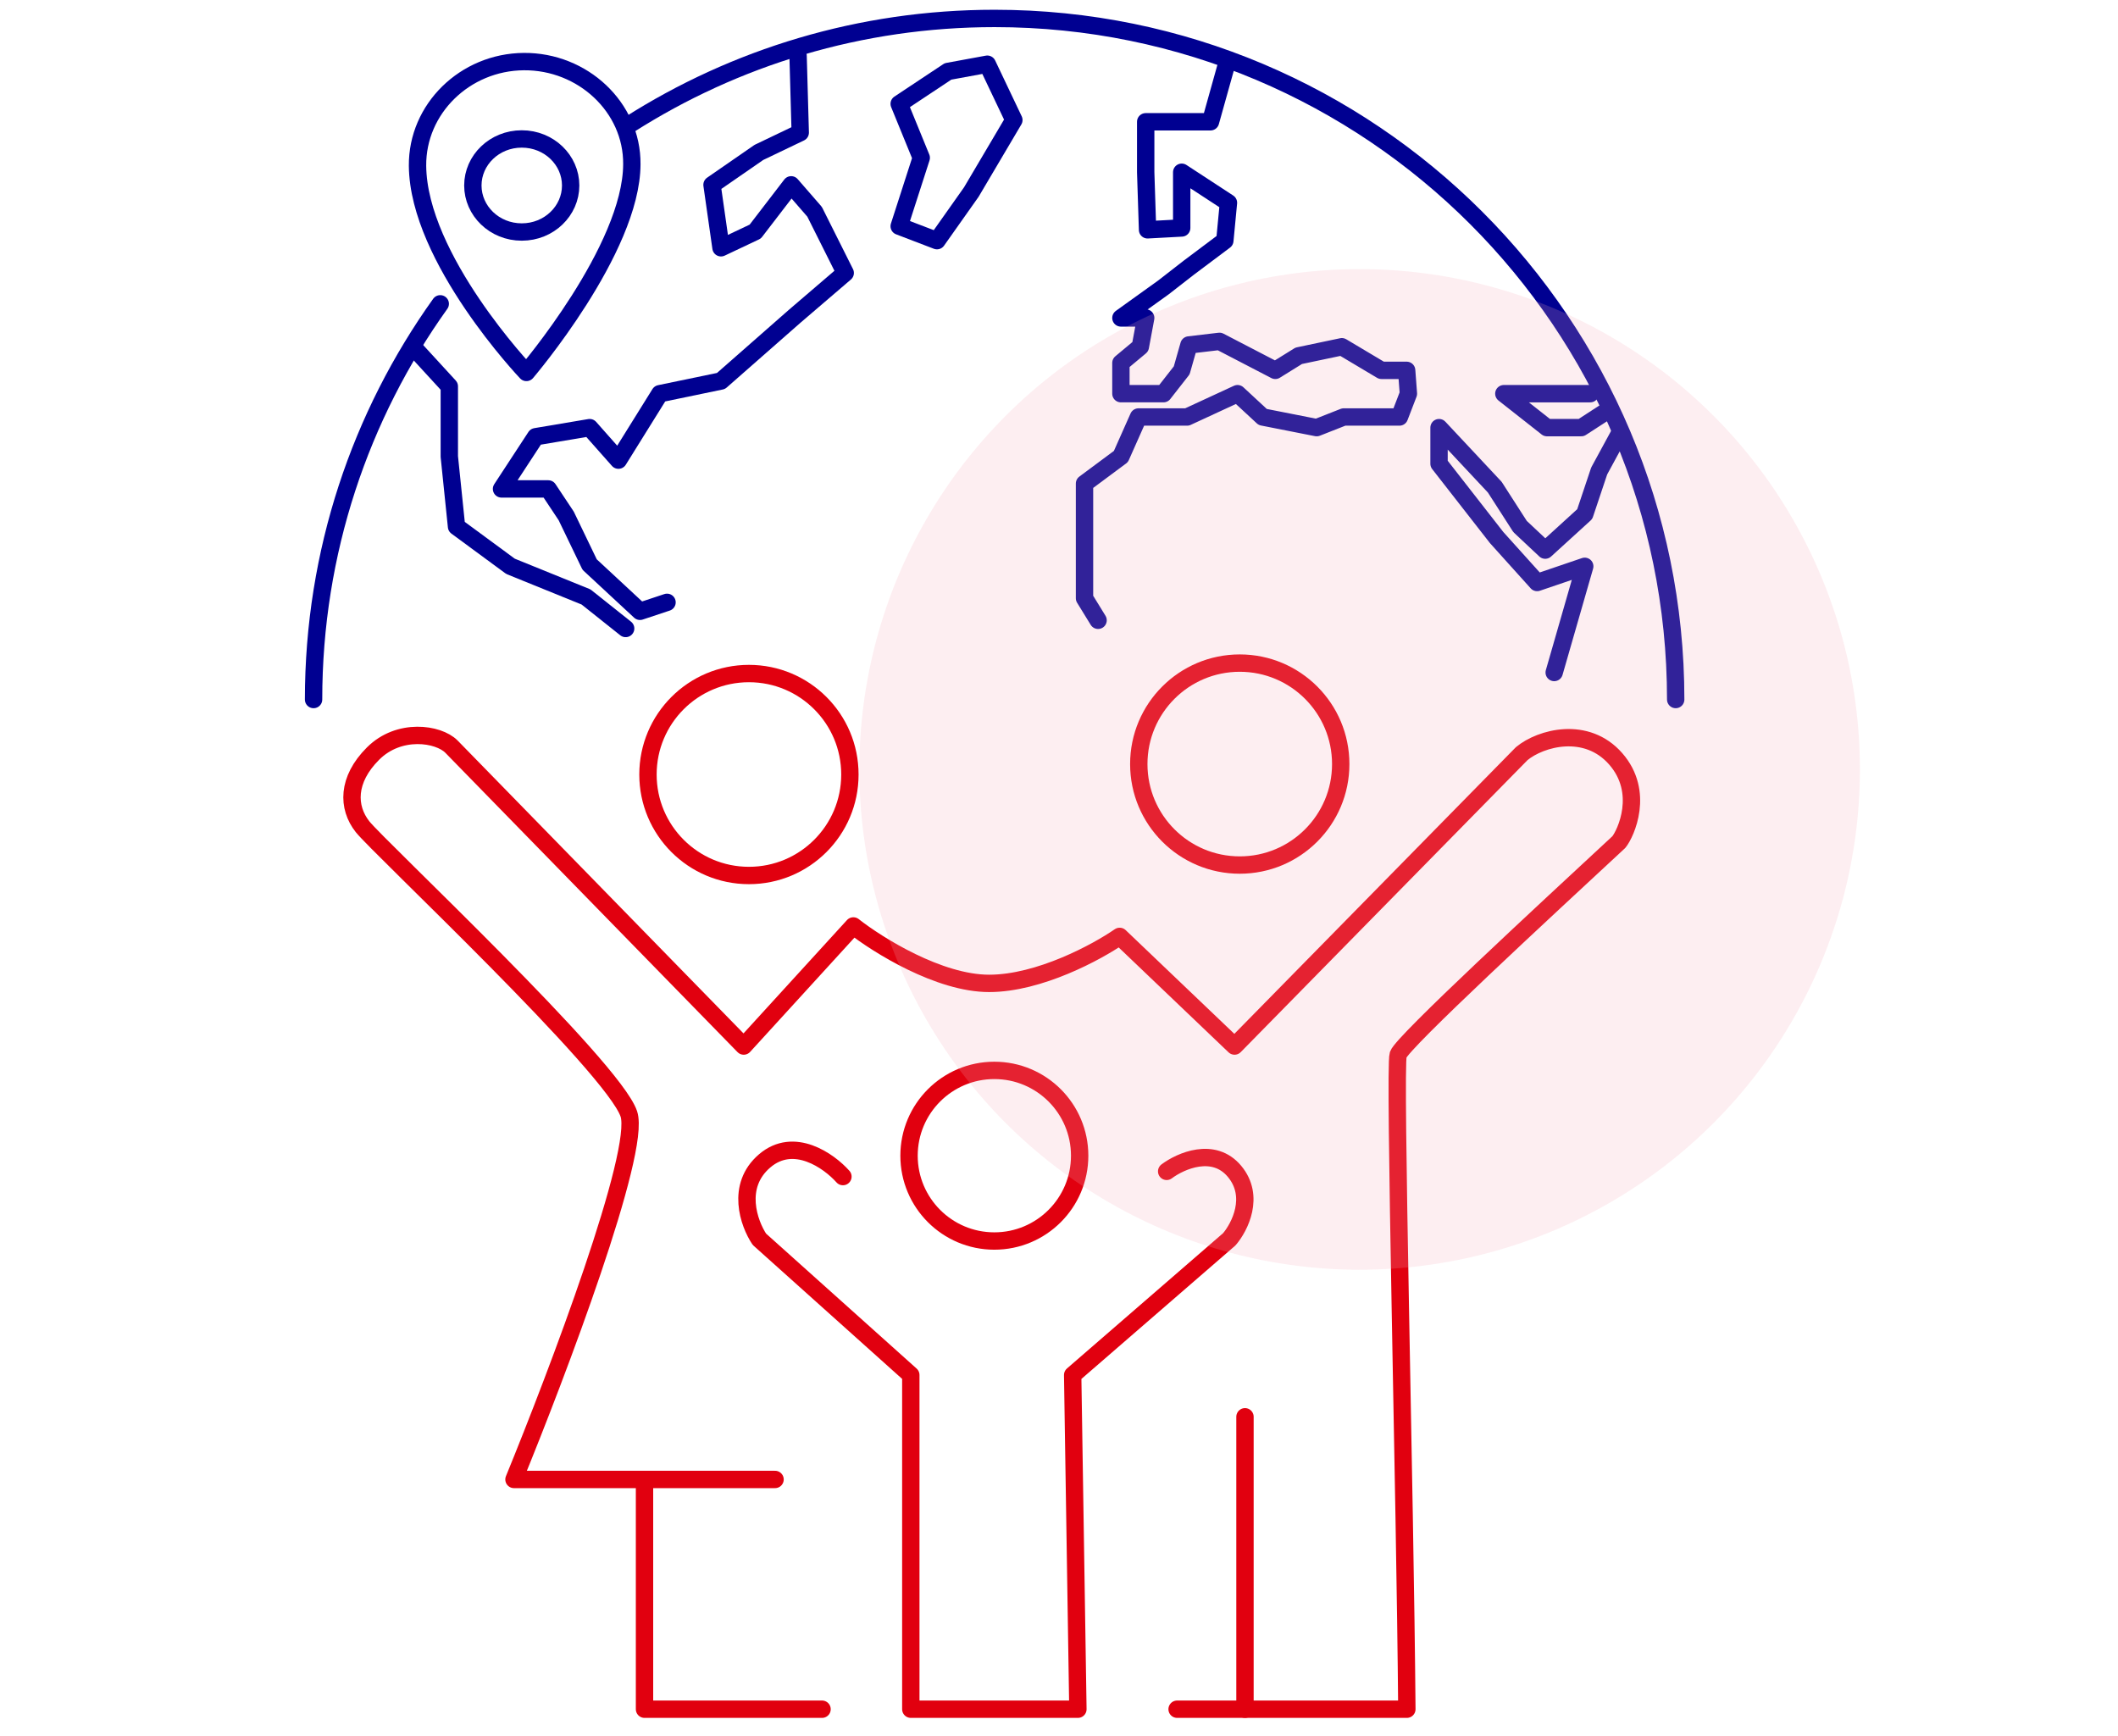 <svg width="244" height="200" viewBox="0 0 244 200" fill="none" xmlns="http://www.w3.org/2000/svg">
<rect x="0" y="0" width="244" height="200" fill="#808080" stroke="none"/>
<g clip-path="url(#clip0_13_7022)">
<rect width="244" height="200" transform="matrix(1 0 0 -1 0 200)" fill="white"/>
<path d="M109.211 8.228L103.59 11.961L106.131 18.178L103.59 26.059L107.941 27.723L111.898 22.124L116.8 13.827L113.742 7.396L109.211 8.228Z" stroke="#000091" stroke-width="2" stroke-linecap="round" stroke-linejoin="round"/>
<path d="M76.844 69.387L73.73 70.421L67.929 65.036L65.231 59.437L63.162 56.323H57.777L61.712 50.309L67.929 49.263L71.245 53.007L76.012 45.351L83.061 43.889L91.56 36.424L97.372 31.444L93.842 24.395L91.144 21.292L87.007 26.677L83.061 28.543L82.027 21.292L87.423 17.56L92.19 15.277L91.942 6.441" stroke="#000091" stroke-width="2" stroke-linecap="round" stroke-linejoin="round"/>
<path d="M47.873 40.269L51.762 44.507V52.591L52.594 60.663L58.811 65.238L67.513 68.768L72.077 72.4" stroke="#000091" stroke-width="2" stroke-linecap="round" stroke-linejoin="round"/>
<path d="M141.207 7.756L139.453 14.029H131.988V19.841L132.202 26.474L136.136 26.261V22.742V19.841L141.521 23.36L141.105 27.722L136.968 30.825L134.034 33.107L129.132 36.626H131.988L131.37 39.943L129.132 41.809V45.35H134.034L136.136 42.663L136.968 39.74L140.487 39.324L146.918 42.663L149.616 40.988L154.585 39.943L159.149 42.663H162.05L162.252 45.35L161.218 48.037H154.799L151.685 49.263L145.468 48.037L142.567 45.35L136.755 48.037H131.156L129.132 52.59L124.939 55.705V61.506V68.914L126.502 71.455M179.048 77.47L182.567 65.238L177.081 67.104L172.415 61.922L165.782 53.422V49.263L172.202 56.12L175.114 60.651L178.014 63.372L182.567 59.223L184.231 54.254L186.48 50.117" stroke="#000091" stroke-width="2" stroke-linecap="round" stroke-linejoin="round"/>
<path d="M183.197 45.351H179.048H173.247L178.216 49.263H182.162L185.175 47.307" stroke="#000091" stroke-width="2" stroke-linecap="round" stroke-linejoin="round"/>
<path d="M72.79 18.904C72.769 28.725 60.645 42.905 60.645 42.905C60.645 42.905 48.189 29.807 48.1 19.093C48.045 12.546 53.555 7.147 60.345 7.095C67.135 7.043 72.838 12.356 72.79 18.904Z" stroke="#000091" stroke-width="2" stroke-linecap="round" stroke-linejoin="round"/>
<path d="M60.108 16.007C63.26 16.007 65.742 18.446 65.742 21.366C65.742 24.287 63.26 26.727 60.108 26.727C56.956 26.727 54.474 24.287 54.474 21.366C54.474 18.446 56.956 16.007 60.108 16.007Z" stroke="#000091" stroke-width="2"/>
<path d="M193.045 80.584C193.045 37.252 157.917 2.124 114.584 2.124C99.099 2.124 84.661 6.61 72.5 14.354M36.124 80.584C36.124 63.585 41.53 47.848 50.718 34.999" stroke="#000091" stroke-width="2" stroke-linecap="round" stroke-linejoin="round"/>
<circle cx="86.28" cy="89.222" r="11.632" stroke="#E1000F" stroke-width="2"/>
<circle cx="142.824" cy="88.019" r="11.632" stroke="#E1000F" stroke-width="2"/>
<path d="M89.288 170.429H74.25M135.606 196.896H162.074C161.873 172.032 160.592 122.945 161.074 121.501C161.555 120.058 178.078 104.82 186.5 97C187.302 95.998 189.503 91.267 186.135 87.417C182.766 83.567 177.5 85 175.307 86.816L142.223 120.501L128.989 107.869C126.383 109.674 119.726 113.283 113.951 113.283C108.176 113.283 101.118 108.872 98.311 106.666L85.679 120.501L52 86C50.5 84.5 45.978 83.808 42.97 86.816C39.962 89.823 39.999 92.999 41.767 95.237C43.632 97.597 70.641 122.907 72.445 128.321C73.889 132.652 64.224 158.197 59.212 170.429H74.25M74.25 170.429V196.896H94.702" stroke="#E1000F" stroke-width="2" stroke-linecap="round" stroke-linejoin="round"/>
<path d="M143.426 196.896V163.21" stroke="#E1000F" stroke-width="2" stroke-linecap="round" stroke-linejoin="round"/>
<path d="M97.108 135.539C95.504 133.735 91.453 130.847 88.085 133.735C84.716 136.622 86.28 140.953 87.483 142.758L104.928 158.398V196.896H124.177L123.575 158.398L141.621 142.758C142.824 141.355 144.629 137.826 142.223 134.938C139.816 132.051 136.007 133.735 134.403 134.938" stroke="#E1000F" stroke-width="2" stroke-linecap="round" stroke-linejoin="round"/>
<circle cx="114.552" cy="133.134" r="9.828" stroke="#E1000F" stroke-width="2"/>
<circle cx="156.634" cy="88.634" r="57.634" fill="#F7ACBB" fill-opacity="0.2"/>
</g>
<defs>
<clipPath id="clip0_13_7022">
<rect width="244" height="200" fill="white" transform="matrix(1 0 0 -1 0 200)"/>
</clipPath>
</defs>
</svg>
